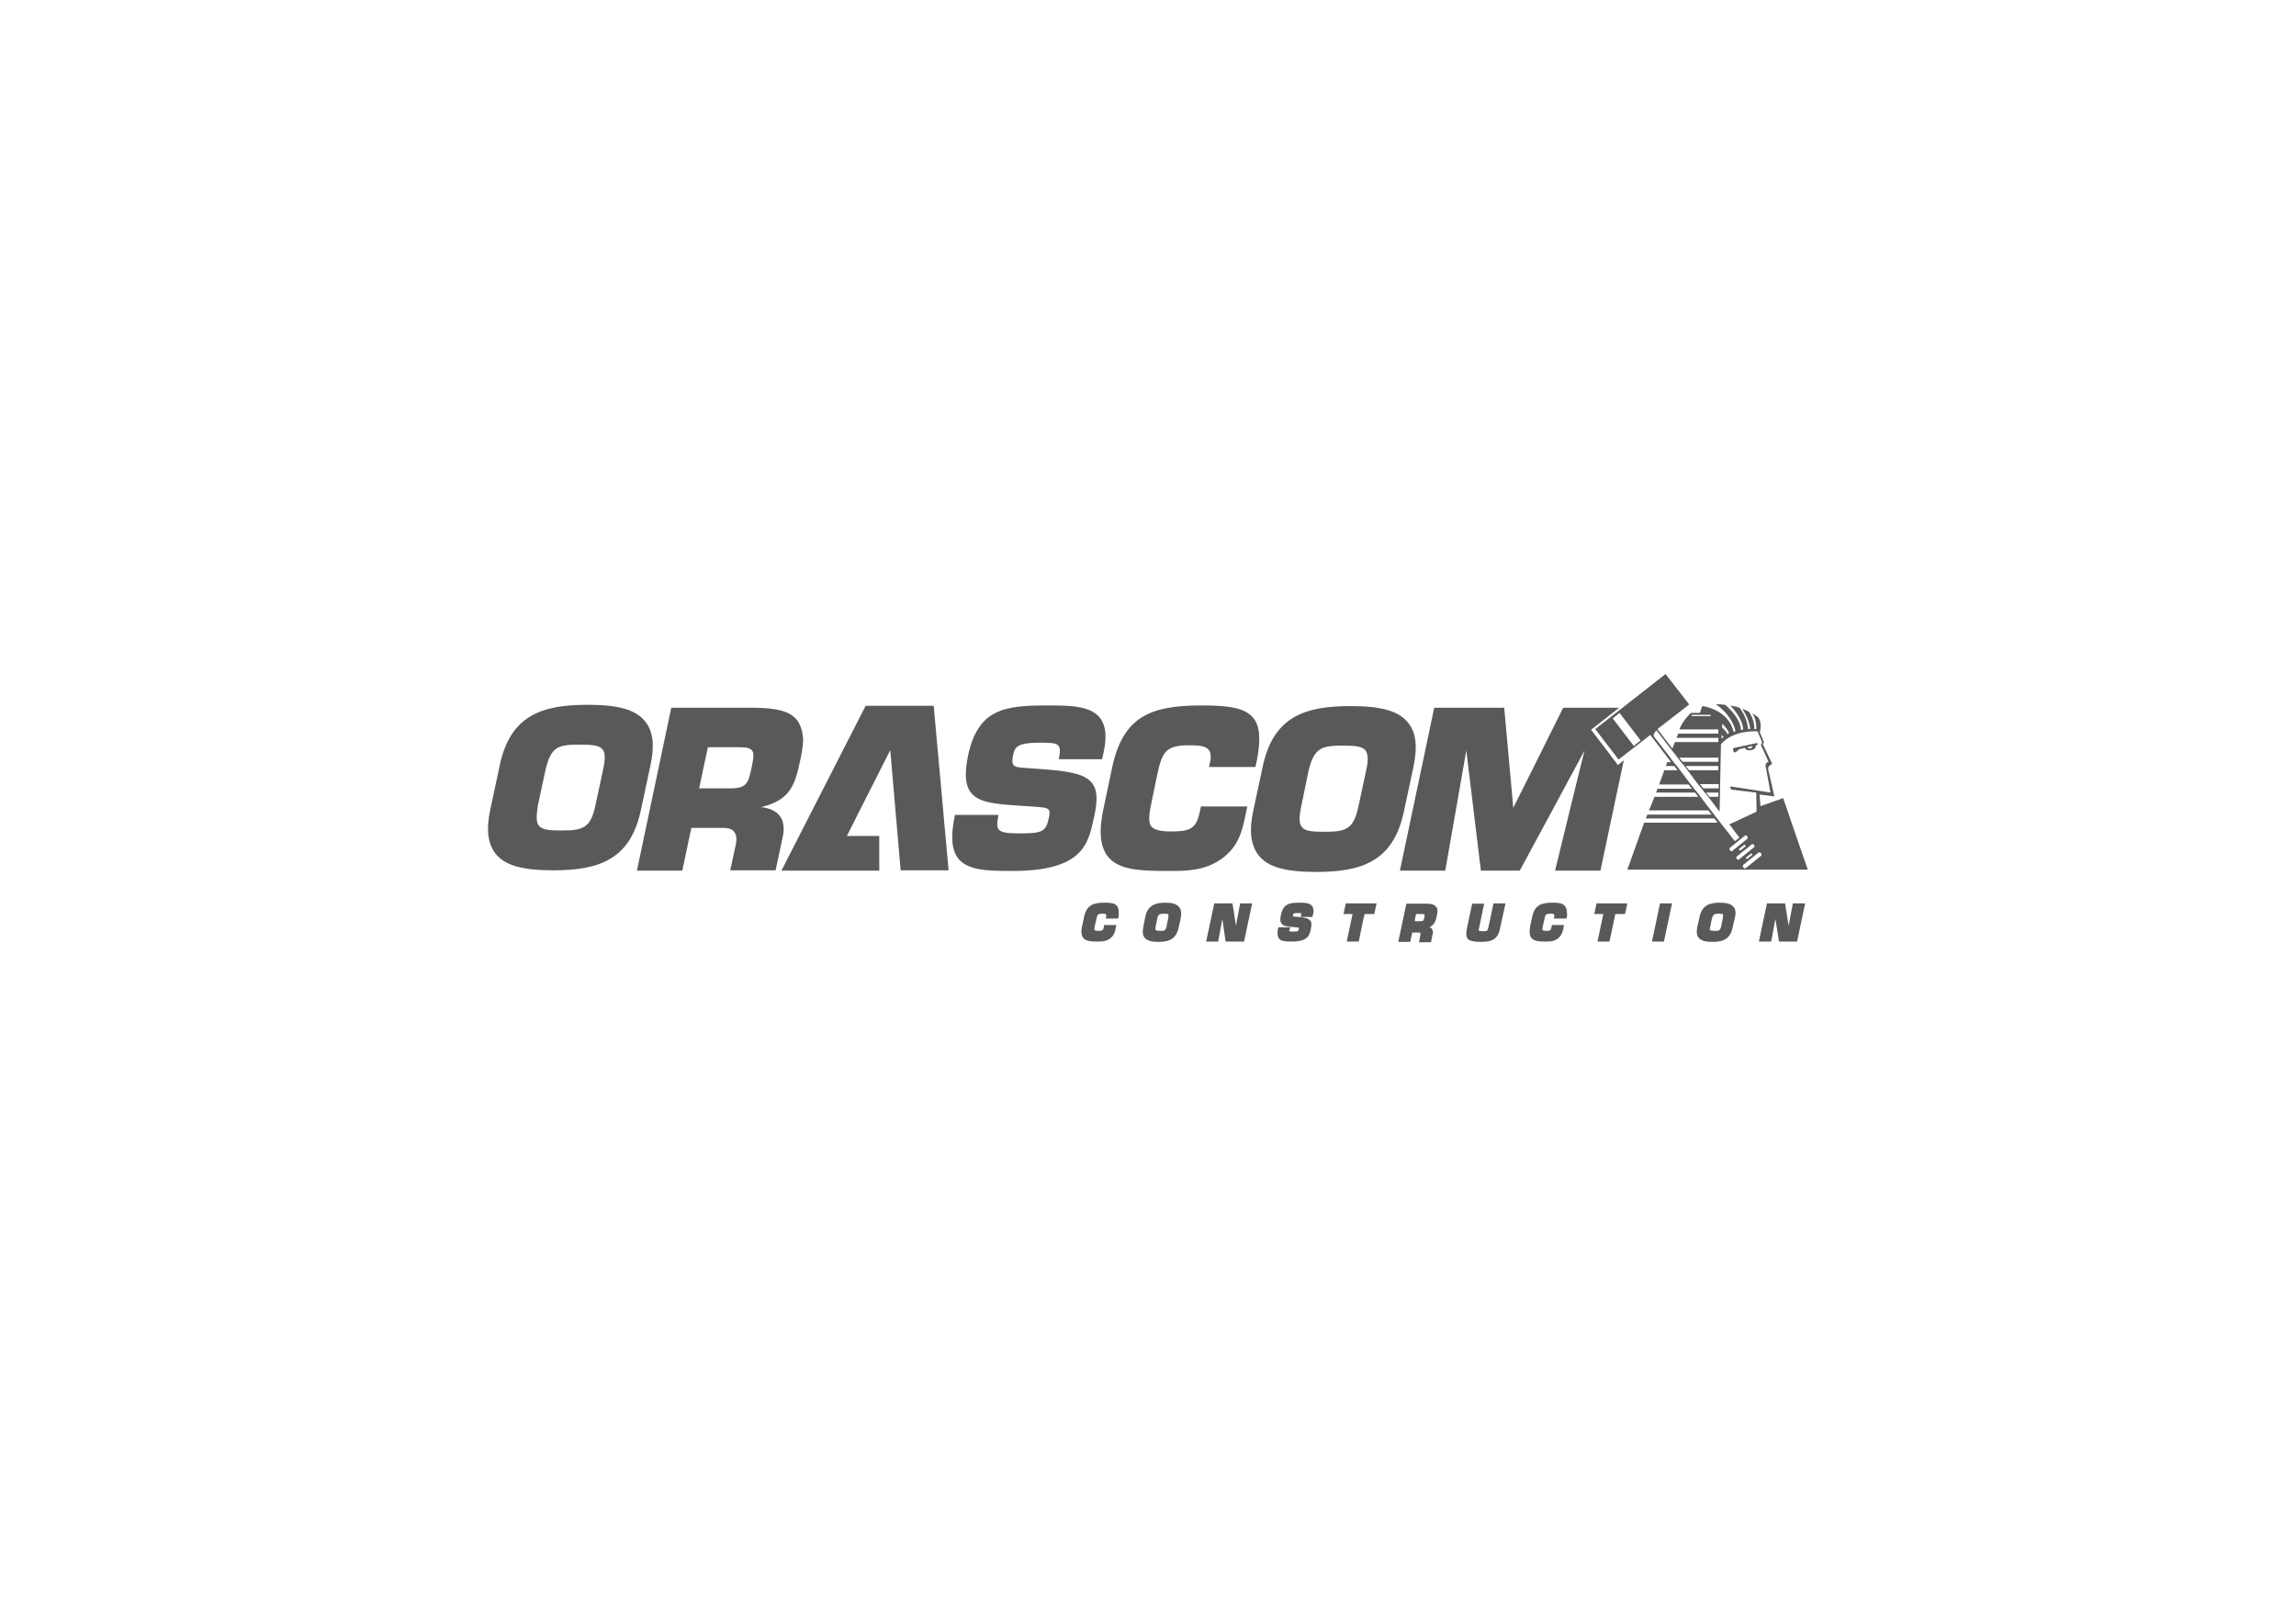 <?xml version="1.0" encoding="utf-8"?>
<!-- Generator: Adobe Illustrator 27.9.5, SVG Export Plug-In . SVG Version: 9.03 Build 54986)  -->
<svg version="1.1" id="Layer_1" xmlns="http://www.w3.org/2000/svg" xmlns:xlink="http://www.w3.org/1999/xlink" x="0px" y="0px"
	 viewBox="0 0 708.7 498.9" style="enable-background:new 0 0 708.7 498.9;" xml:space="preserve">
<style type="text/css">
	.st0{fill:#58595B;}
</style>
<g>
	<g>
		<path class="st0" d="M288.2,217.9h-0.4h-20.6l-26,50.9h30.2v-10.7h-10c0.5-1.1,12.3-24.3,13.4-26.5c0.2,2.6,3.2,37.1,3.2,37.1
			h14.8L288.2,217.9z"/>
		<path class="st0" d="M186.2,237.4l-2.4,11.2c-1.5,7.2-4,7.8-10.6,7.8c-3.7,0-5.8-0.2-6.8-1.4c-0.9-1-0.9-2.9-0.4-6.2l2.4-11.2
			c1.7-7.2,4-7.7,10.6-7.7c3.8,0,6,0.2,7,1.5C186.8,232.3,186.9,234.2,186.2,237.4 M199.1,222.7c-2.9-3.6-8.2-5.1-17.7-5.1
			c-13.9,0-23.8,3.1-27.1,18.5l-3,14c-1.3,6.1-0.7,10.5,1.7,13.5c2.9,3.6,8.2,5.1,17.7,5.1c13.9,0,23.8-3.1,27.1-18.5l3-14
			C202.1,230.1,201.6,225.7,199.1,222.7"/>
		<path class="st0" d="M218.5,230.7h9.9c2.1,0,3.2,0.3,3.7,1c0.6,0.7,0.6,2,0.1,4.2l-0.1,0.6c-1.1,5.1-1.4,6.9-6.6,6.9h-9.7
			C216,242.5,218.4,231.3,218.5,230.7 M246,222.3c-2.1-2.6-5.9-3.7-13.1-3.8h0h0h-25.7l-10.6,50.3h14c0,0,2.7-12.6,2.8-13.2h9.9
			c1.6,0,2.7,0.4,3.3,1.2c0.8,1,0.9,2.4,0.4,4.5c0,0-1.6,7.4-1.6,7.4h14l2.2-10.3c0.2-0.9,0.3-1.7,0.3-2.4c0-1.7-0.4-3.1-1.3-4.2
			c-1.2-1.5-3.1-2.3-5.7-2.6c9.5-2.3,10.6-7.3,12.3-15.4c0.4-2.1,0.7-4,0.7-5.6C247.7,225.7,247.1,223.7,246,222.3"/>
		<path class="st0" d="M339.5,221.6c-3-3.8-9.7-3.8-16.2-3.8c-13.2,0-21.4,1-24.5,15.5c-1.1,5.4-0.9,9,0.8,11.3
			c2.4,3.2,7.4,3.6,14.3,4.1l4.6,0.3c3,0.2,4.7,0.3,5.2,1c0.4,0.5,0.3,1.6-0.1,3.1c-0.8,3.8-2.5,4.2-8.8,4.2c-3.7,0-5.7-0.2-6.5-1.2
			c-0.6-0.7-0.6-1.9-0.2-4l0.1-0.5h-13.4l-0.1,0.3c-1.3,6.3-1,10.5,1.1,13.2c3.1,3.8,9.7,3.8,16.7,3.8c21.7,0,23.4-8.3,25.1-16.2
			l0.1-0.4c1.2-5.4,1-8.4-0.6-10.5c-2.1-2.8-6.9-3.7-15-4.3l-5.4-0.4c-1.9-0.1-3.4-0.2-3.9-1c-0.4-0.5-0.4-1.5-0.1-2.9
			c0.5-2.5,1.2-3.9,8.2-3.9c3,0,5,0,5.8,0.9c0.5,0.6,0.6,1.8,0.2,3.7l-0.1,0.5h13.4l0.5-2.4C341.7,227.4,341.3,223.9,339.5,221.6"/>
		<path class="st0" d="M386.8,221.6c-2.6-3.1-7.6-3.8-15.9-3.8c-15.3,0-24.2,3.1-27.6,19.1l-2.7,12.8c-1.5,7-1,11.8,1.4,14.8
			c3.3,4.1,9.9,4.4,18.3,4.4h0.3c5.7,0,11.1,0,16.4-3.7c5.5-3.9,6.5-9,7.6-14.3l0.4-1.9h-14.3l-0.4,1.8c-1.1,5.4-3.4,5.9-9,5.9
			c-3.2,0-5-0.5-5.9-1.5c-1.1-1.4-0.7-4.1,0.2-8.3l1.6-7.7c1.5-6.9,2.5-9.1,9.8-9.1c2.7,0,4.9,0.1,6,1.3c0.5,0.5,0.7,1.2,0.7,2.2
			c0,0.3,0,0.5,0,0.8c0,0-0.5,2.4-0.5,2.4h14.3l0.5-2.2C389.2,228.1,388.9,224.1,386.8,221.6"/>
		<path class="st0" d="M421.7,237.8l-2.4,11.2c-1.5,7.2-4,7.8-10.6,7.8c-3.7,0-5.9-0.2-6.8-1.4c-0.9-1-1-2.9-0.3-6.2l2.3-11.2
			c1.7-7.1,4-7.8,10.6-7.8c3.8,0,5.9,0.2,7,1.5C422.3,232.8,422.4,234.7,421.7,237.8 M434.6,223.1c-2.9-3.6-8.2-5.1-17.7-5.1
			c-13.9,0-23.8,3.1-27.1,18.5l-3,14c-1.3,6.1-0.7,10.5,1.7,13.6c2.9,3.6,8.2,5.1,17.7,5.1c13.9,0,23.8-3.1,27.1-18.5l3-14
			C437.6,230.5,437.1,226.1,434.6,223.1"/>
		<path class="st0" d="M499.4,236.2c-0.4-0.6-7.9-10.4-8.3-10.9c0.6-0.5,8.7-6.8,8.7-6.8h-1.1h-16.2c0,0-14.9,30-15.4,30.9
			c-0.1-1.1-2.8-30.9-2.8-30.9h-21.6l-10.6,50.3h14c0,0,6.1-34.7,6.5-37.1c0.3,2.4,4.5,37.1,4.5,37.1h12c0,0,18.9-35,20-37.1
			c-0.7,2.6-9.1,37.1-9.1,37.1H494l7.2-34C501.1,234.8,499.7,235.9,499.4,236.2"/>
		<path class="st0" d="M344.8,279.7c-0.7-0.9-2.1-1-3.8-1c-2.9,0-5.6,0.3-6.4,4.5l-0.6,2.8c-0.4,1.7-0.2,2.8,0.4,3.6
			c0.8,1,2.4,1.1,4.3,1.1c1.3,0,2.6,0,3.9-0.9c1.3-1,1.6-2.1,1.8-3.4l0.2-0.8h-3.8l-0.1,0.7c-0.2,1-0.5,1.1-1.7,1.1
			c-0.6,0-1-0.1-1.1-0.2c-0.2-0.2-0.1-0.8,0.1-1.6l0.4-1.8c0.3-1.5,0.5-1.7,1.9-1.7c0.4,0,0.9,0,1.1,0.2l0.1,0.4
			c0,0-0.2,0.9-0.2,0.9h3.8l0.2-0.7C345.4,281.3,345.3,280.3,344.8,279.7"/>
		<path class="st0" d="M356.7,286.1c0,0,0.5-2.5,0.5-2.5c0.3-1.3,0.7-1.5,2.1-1.5c0.6,0,1.1,0,1.3,0.2c0.1,0.1,0.1,0.5,0,1.1
			l-0.5,2.5c-0.3,1.4-0.6,1.5-2,1.5c-0.5,0-1.1-0.1-1.3-0.2C356.6,287.1,356.6,286.7,356.7,286.1 M363.9,280
			c-0.9-1.1-2.6-1.3-4.1-1.3c-2.8,0-5.5,0.5-6.3,4.4l-0.6,3.1c-0.3,1.5-0.2,2.5,0.4,3.3c0.9,1.1,2.6,1.3,4.2,1.3
			c2.8,0,5.5-0.5,6.3-4.4l0.7-3.1C364.7,281.8,364.6,280.8,363.9,280"/>
		<path class="st0" d="M386,278.9h-3.2c0,0-0.9,4.7-1.3,6.9c-0.3-2.3-1.1-6.9-1.1-6.9h-5.6l-2.5,11.8h3.7c0,0,0.9-4.6,1.3-7
			c0.3,2.3,1,7,1,7h5.7l2.5-11.8H386z"/>
		<path class="st0" d="M405,279.7c-0.8-1-2.4-1-3.9-1c-3,0-5,0.3-5.7,3.7c-0.1,0.5-0.2,1-0.2,1.4c0,0.6,0.1,1,0.4,1.4
			c0.7,0.8,1.8,0.9,3.4,1l0.9,0.1c0.1,0,1,0.1,1,0.1c0,0.1,0,0.5,0,0.5c-0.1,0.6-0.3,0.7-1.7,0.7c-0.3,0-1.1,0-1.2-0.1
			c0-0.1-0.1-0.2,0.1-0.7l0.1-0.5h-3.6l-0.1,0.3c-0.3,1.5-0.2,2.5,0.3,3.2c0.8,0.9,2.3,0.9,3.9,0.9c5.1,0,5.5-2,5.9-3.8
			c0.3-1.4,0.3-2.1-0.2-2.7c-0.6-0.7-1.6-0.9-3.5-1.1l-1.2-0.1c-0.2,0-0.6-0.1-0.6-0.1l0-0.4c0.1-0.4,0.1-0.6,1.5-0.6
			c0.4,0,1,0,1,0.1c0,0,0.1,0.1,0,0.6l-0.1,0.5h3.6l0.2-0.8C405.6,281.2,405.4,280.3,405,279.7"/>
		<path class="st0" d="M424.4,278.9h-9l-0.7,3.3h2.8c-0.2,0.8-1.8,8.5-1.8,8.5h3.7c0,0,1.6-7.9,1.8-8.5h3l0.7-3.3H424.4z"/>
		<path class="st0" d="M437.1,282.2h2c0.5,0,0.6,0.1,0.6,0.1c0,0,0,0.1,0,0.2c0,0.1,0,0.3,0,0.5l0,0.1c-0.3,1.1-0.3,1.3-1.2,1.3
			h-1.8C436.7,283.8,437,282.6,437.1,282.2 M443.5,282.7c0.1-0.5,0.2-0.9,0.2-1.3c0-0.6-0.1-1.1-0.5-1.5c-0.6-0.8-1.9-0.9-3.1-0.9h0
			h0h-6l-2.5,11.8h3.7c0,0,0.5-2.5,0.6-2.9h2c0.2,0,0.4,0,0.5,0.2c0.1,0.1,0.1,0.4,0,0.7c0,0-0.4,2.1-0.4,2.1h3.7l0.5-2.5
			c0.1-0.2,0.1-0.4,0.1-0.6c0-0.5-0.2-0.9-0.4-1.1c-0.1-0.2-0.3-0.3-0.6-0.4C442.9,285.3,443.2,284.2,443.5,282.7"/>
		<path class="st0" d="M464.2,278.9H461l-1.6,7.5c-0.2,1-0.4,1.1-1.6,1.1c-0.5,0-1.1,0-1.3-0.2c-0.1-0.1-0.1-0.3,0-0.6l1.6-7.7h-3.7
			l-1.6,7.6c-0.3,1.4-0.3,2.5,0.2,3.2c0.6,0.7,1.9,1,4.2,1c3,0,5.1-0.6,5.8-4.1l1.7-7.8H464.2z"/>
		<path class="st0" d="M483,279.7c-0.7-0.9-2.1-1-3.7-1c-2.9,0-5.6,0.3-6.4,4.5l-0.6,2.8c-0.3,1.7-0.2,2.8,0.4,3.6
			c0.8,1,2.4,1.1,4.3,1.1c1.3,0,2.6,0,3.8-0.9c1.3-1,1.6-2.2,1.8-3.4l0.2-0.8H479l-0.1,0.7c-0.2,1-0.5,1.1-1.7,1.1
			c-0.6,0-1-0.1-1-0.2c-0.2-0.2-0.1-0.8,0.1-1.6l0.4-1.8c0.3-1.5,0.5-1.7,1.9-1.7c0.4,0,1,0,1.1,0.2c0,0,0.1,0.4,0.1,0.4
			c0,0-0.2,0.9-0.2,0.9h3.9l0.2-0.7C483.7,281.3,483.6,280.3,483,279.7"/>
		<path class="st0" d="M501.8,278.9h-9l-0.7,3.3h2.8c-0.2,0.8-1.8,8.5-1.8,8.5h3.7c0,0,1.7-7.9,1.8-8.5h3l0.7-3.3H501.8z"/>
	</g>
	<polygon class="st0" points="515.7,278.9 512.4,278.9 509.9,290.7 513.6,290.7 516.1,278.9 	"/>
	<g>
		<path class="st0" d="M527.9,286.1c0,0,0.5-2.5,0.5-2.5c0.4-1.3,0.7-1.5,2.1-1.5c0.6,0,1.1,0,1.3,0.2c0.1,0.1,0.1,0.5,0,1.1
			l-0.5,2.5c-0.3,1.4-0.7,1.5-2.1,1.5c-0.5,0-1.1-0.1-1.3-0.2C527.7,287.1,527.7,286.7,527.9,286.1 M535.1,280
			c-0.9-1.1-2.6-1.3-4.2-1.3c-2.8,0-5.5,0.5-6.3,4.4l-0.7,3.1c-0.3,1.5-0.2,2.5,0.4,3.3c0.9,1.1,2.6,1.3,4.2,1.3
			c2.8,0,5.5-0.5,6.3-4.4l0.7-3.1C535.9,281.8,535.7,280.8,535.1,280"/>
		<path class="st0" d="M556.7,278.9h-3.3c0,0-0.9,4.7-1.3,6.9c-0.4-2.3-1.1-6.9-1.1-6.9h-5.6l-2.5,11.8h3.8c0,0,0.9-4.6,1.3-7
			c0.4,2.3,1.1,7,1.1,7h5.6l2.5-11.8H556.7z"/>
		<path class="st0" d="M540.9,230.3c0,0,0,0.7-0.6,0.8c0,0-0.4,0.2-1-0.4L540.9,230.3z M536.6,231.5c0.3-0.3,2-0.6,2-0.6
			c0.5,1.1,1.9,0.7,1.9,0.7c1.5-0.2,1.5-1.4,1.5-1.4l0.4-0.3c0.4-0.2-0.1-0.5-0.1-0.5l-7.4,1.6l0.2,1.1
			C535.5,232.8,536.6,231.5,536.6,231.5"/>
		<path class="st0" d="M526.1,247.6c-0.4-0.5-0.8-1.1-1.2-1.6c-0.3-0.5-0.6-0.9-1-1.3c-0.3-0.4-0.6-0.8-1-1.2
			c-0.3-0.4-0.6-0.9-1-1.3c-0.8-1.1-1.7-2.2-2.4-3.2c-0.3-0.4-0.6-0.8-0.9-1.2c-0.3-0.4-0.7-0.9-1-1.3c-0.3-0.4-0.7-0.8-1-1.2
			c-0.3-0.4-0.7-0.9-1-1.3c0-0.1-0.1-0.2-0.2-0.3c-2.7-3.5-4.6-6-4.8-6.2c-0.5-0.6,0.2-1.5,0.6-1.9l0.1-0.1l4.8,6.2l1.7,2.2l1,1.3
			l1,1.2l1,1.3l0.9,1.2l2.4,3.2l1.1,1.3l0.9,1.2l0,0l1.1,1.3l3.5,4.6l0.1-0.1l0-0.1l0.4-20.5c3.8-4.6,11.3-4,11.3-4l1.3,3.1
			c0.2,0.7-0.3,1-0.3,1l2.4,5.3c-1.4,0.4-0.8,1.9-0.8,1.9l1.4,7.6l-12.3-1.9c-0.4,0.4,0.3,1,0.3,1l7.6,0.9l0.1,5.9l-7.3,3.4
			l-1.1,0.5l3.1,4.1l-1.4,1.1c0,0-1.8-2.3-4.4-5.6C529.6,252.2,527.9,249.9,526.1,247.6 M521.4,237.8l-1.1-1.3h10.1v1.3H521.4z
			 M530.4,244.7v1.3h-2.7l-1.1-1.3H530.4z M526.1,243.4h-0.3l-1.1-1.3h1.4h4.4v1.3H526.1z M530.4,233.9v1.3h-11l-1.1-1.3H530.4z
			 M531.4,226.9l0.6,0.6l-0.6,0.6V226.9z M531.6,223.4c0,0,1.6,1.6,2.1,2.9c0,0-0.4,0.3-0.5,0.4c0,0-0.3-1-1.7-2.1
			C531.5,224.6,531.7,223.9,531.6,223.4 M543.6,263.5c0.2,0.3,0.2,0.6,0,0.7l-4.7,3.8c-0.2,0.2-0.5,0.1-0.8-0.2
			c-0.2-0.3-0.2-0.6,0-0.8l4.7-3.8C543.1,263.1,543.4,263.2,543.6,263.5 M540.9,263.9l-1.6,1.3c0,0.1-0.2,0-0.3-0.1
			c-0.1-0.1-0.1-0.3-0.1-0.3l1.6-1.3c0-0.1,0.2,0,0.3,0.1C540.9,263.7,540.9,263.9,540.9,263.9 M536.1,265.2
			c-0.2-0.3-0.2-0.6-0.1-0.7l4.7-3.8c0.2-0.2,0.5-0.1,0.7,0.2c0.2,0.3,0.2,0.6,0,0.7l-4.7,3.8C536.6,265.5,536.3,265.4,536.1,265.2
			 M538.8,261.3l-1.6,1.3c-0.1,0-0.2,0-0.3-0.1c-0.1-0.1-0.1-0.3-0.1-0.4l1.6-1.3c0-0.1,0.2,0,0.3,0.1
			C538.8,261.1,538.8,261.2,538.8,261.3 M534,262.5c-0.2-0.2-0.2-0.6-0.1-0.7l4.7-3.8c0.2-0.2,0.5-0.1,0.7,0.2
			c0.2,0.3,0.2,0.6,0,0.8l-4.7,3.8C534.5,262.9,534.2,262.8,534,262.5 M504.3,230.3l-6.5-8.5l2.1-1.7l6.5,8.5L504.3,230.3z
			 M528,221.1h-5.8v-0.4h5.8V221.1z M502.3,268.5h55.7l-5-14.5l-2.6-7.6l-7,2.5l-0.3-3.6l4.6,0.6l-1.9-8.3c0,0-0.1-0.8,0.3-1.1
			l0.9-0.7l-2.9-6.1l0.4-0.5l-1.3-3.1c0,0,0.9-3-0.6-4.7c0,0-0.6-0.5-1.7-1.2c0.5,0.8,1.3,2.5,1.2,4.9h-0.6c0,0,0.2-2.8-1.7-5.4
			c-0.6-0.3-1.3-0.6-2-0.9c2.5,4,2.4,6.3,2.4,6.3l-0.6,0c-0.4-3.5-2-5.8-2.7-6.6c-0.8-0.3-1.8-0.5-2.8-0.7c4.4,4.8,3.9,7.5,3.9,7.5
			c-0.2,0-0.6,0.1-0.6,0.1c-0.2-3.5-3.5-6.6-4.9-7.8c-0.9-0.1-1.9-0.2-2.9-0.2c5.5,3.9,6.1,8.4,6.1,8.4c-0.1,0-0.6,0.1-0.6,0.1
			c-1.4-5.8-7.1-7.5-9.5-7.9c0,0-0.1,0.1-0.2,0.1c-0.3,0.7-0.7,2-0.7,2h-2.7c-1.3,1.1-2.5,2.6-3.5,4.7l-0.1,0.4h12v1.3H518l-0.5,1.3
			h12.9v1.3H517l-0.8,2l-4.6-6l9.8-7.6l-7.3-9.4l-21.7,17l7.2,9.4l9.8-7.6l6.4,8.4h-1.2l-0.4,1.2h2.6l1,1.3h-4.1l-0.4,1.2l-1.2,3.2
			h9.1l1,1.3h-10.6l-0.4,1.2h12l1,1.3h-13.5l-1.1,2.7l-0.6,1.5l18.3,0l1,1.3l-19.8,0l-0.5,1.2l21.2,0l0.9,1.2l0.1,0.1l-22.7,0
			L502.3,268.5z"/>
	</g>
</g>
</svg>
